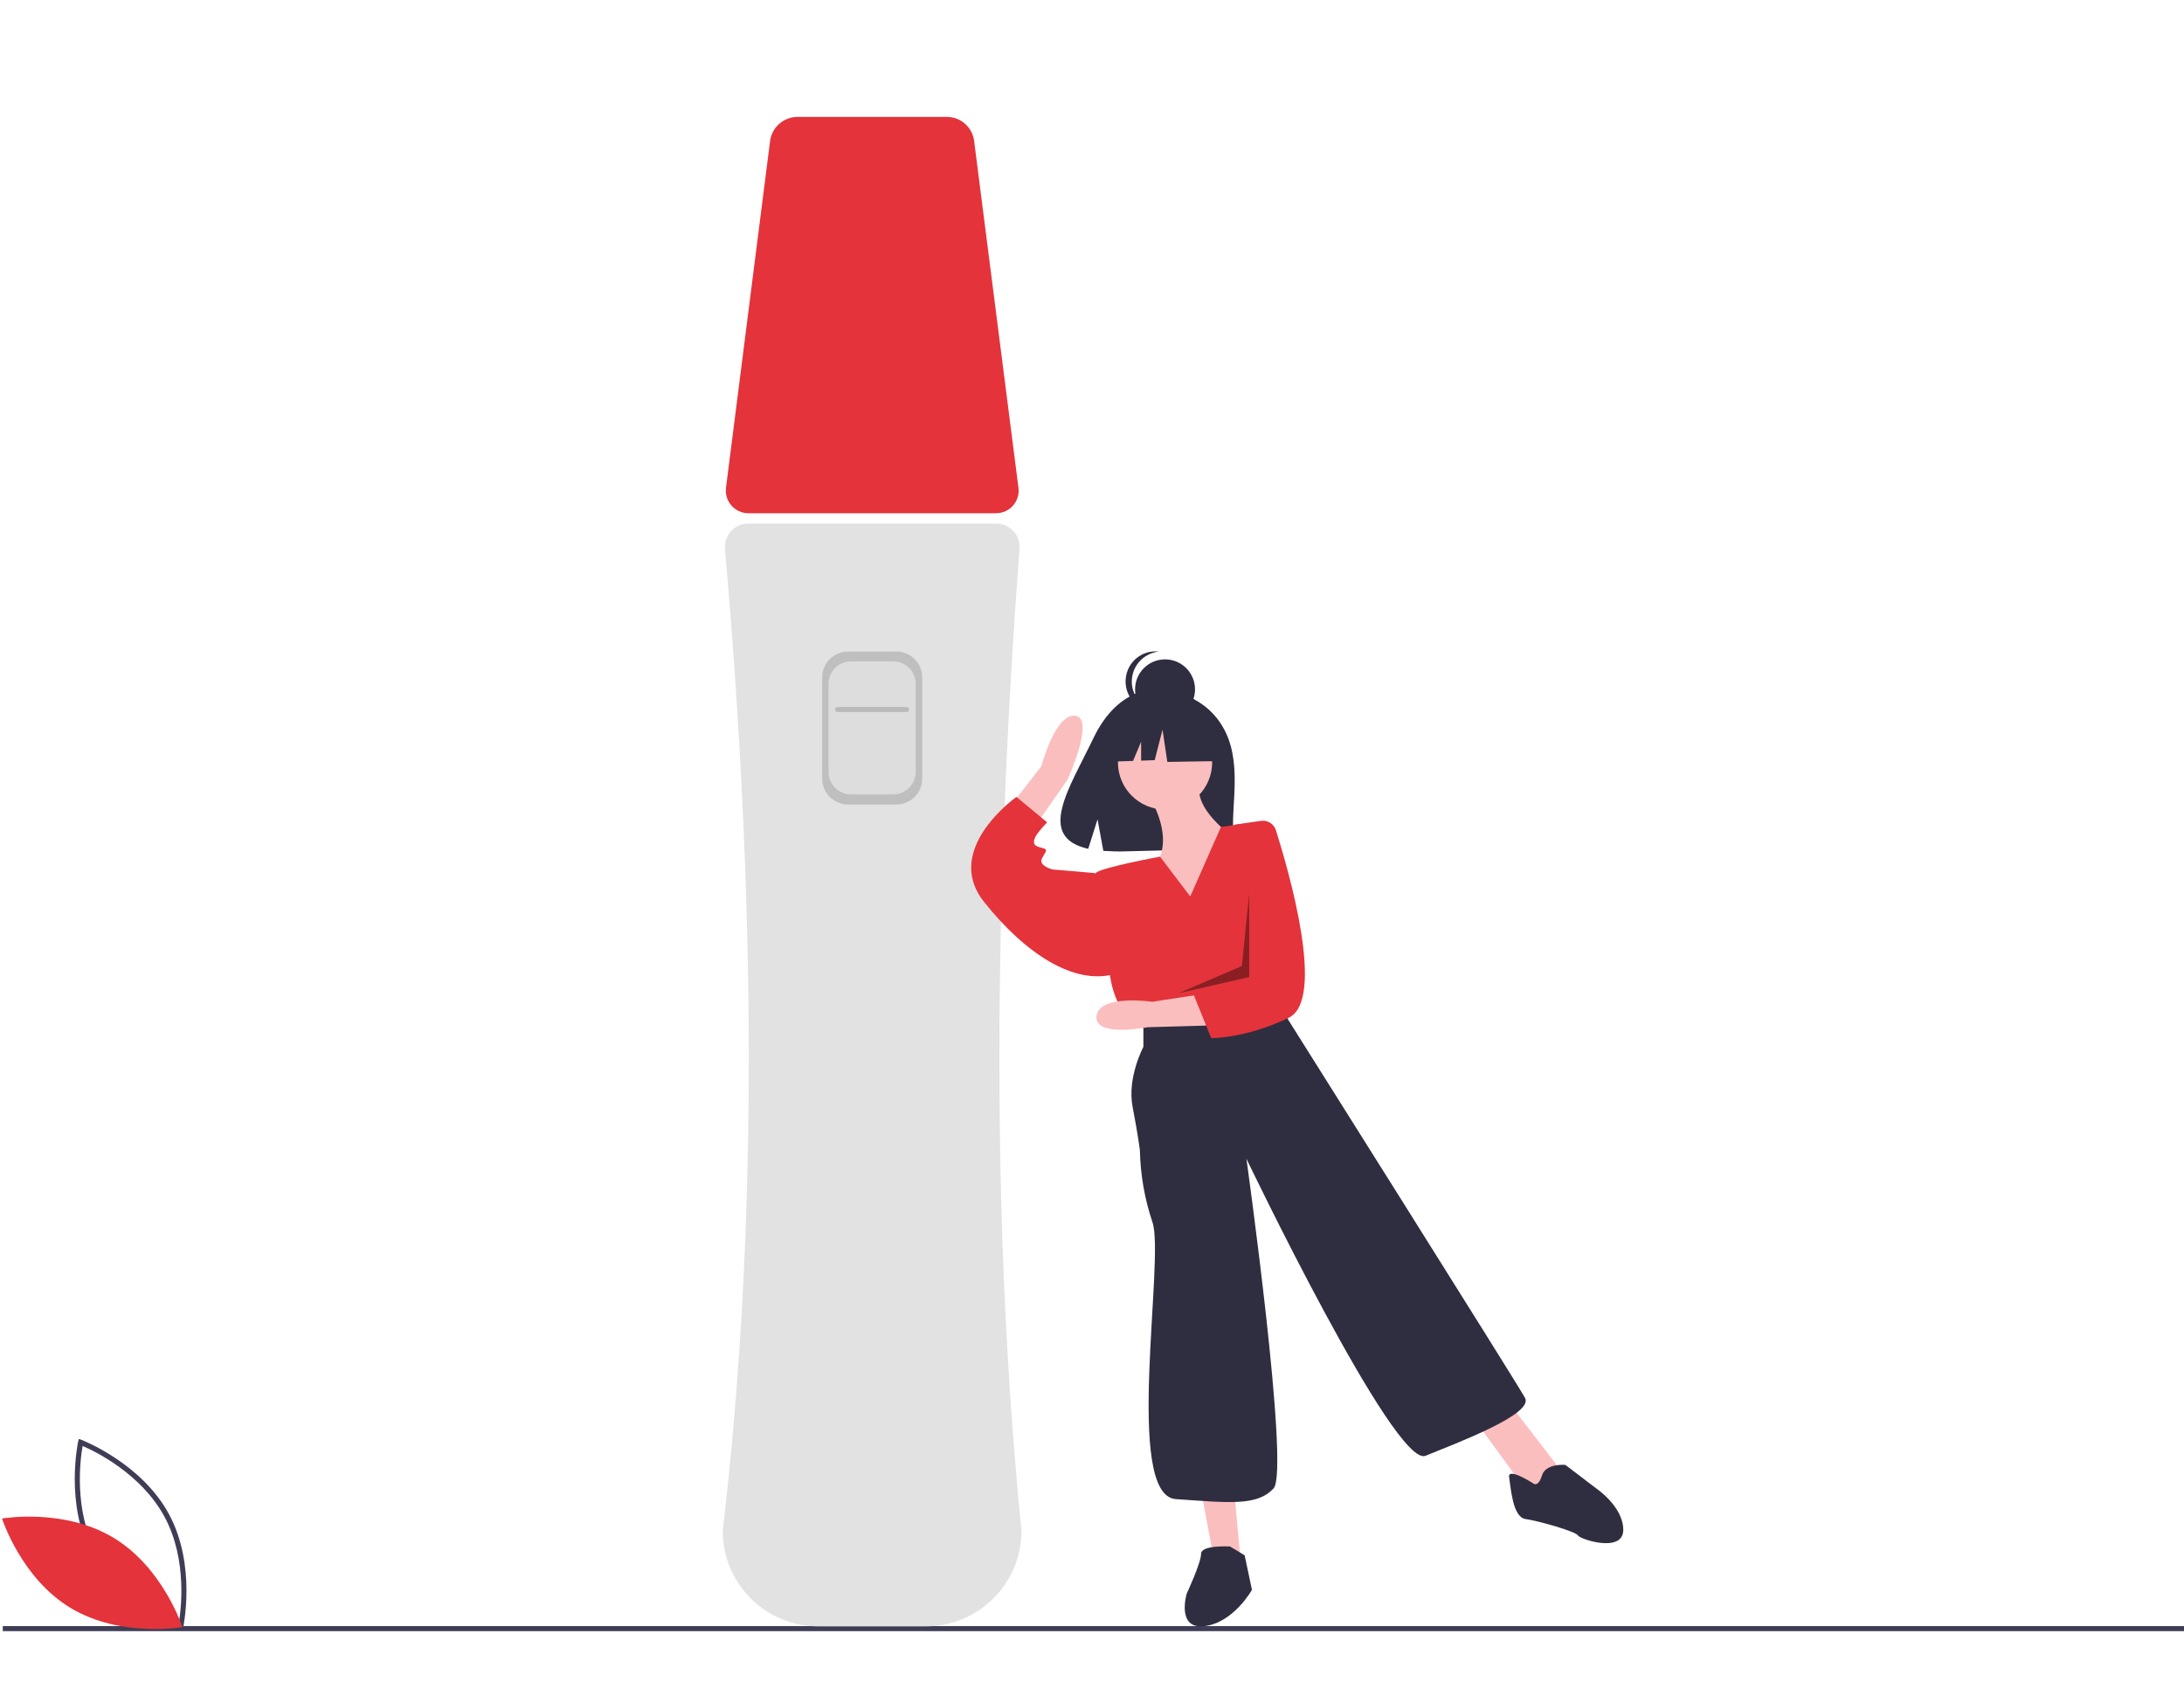 <?xml version="1.0" encoding="utf-8"?>
<!-- Generator: Adobe Illustrator 26.3.1, SVG Export Plug-In . SVG Version: 6.00 Build 0)  -->
<svg version="1.1" id="Layer_1" xmlns="http://www.w3.org/2000/svg" xmlns:xlink="http://www.w3.org/1999/xlink" x="0px" y="0px"
	 viewBox="0 0 867 673" style="enable-background:new 0 0 867 673;" xml:space="preserve">
<style type="text/css">
	.st0{fill:#3F3D56;}
	.st1{fill:#E4333B;}
	.st2{fill:#E2E2E2;}
	.st3{fill:#2F2E41;}
	.st4{fill:#FBBEBE;}
	.st5{opacity:0.4;enable-background:new    ;}
	.st6{fill:#BFBFBF;}
	.st7{fill:#DDDDDD;}
	.st8{fill:none;stroke:#BABABA;stroke-width:2;stroke-linecap:round;stroke-miterlimit:10;}
</style>
<rect x="1.1" y="645.4" class="st0" width="868" height="2"/>
<path class="st0" d="M72.4,647.3l-1.1-0.4c-0.2-0.1-23.7-9.1-34.7-29.5c-11-20.4-5.6-44.9-5.6-45.2l0.3-1.1l1.1,0.4
	c0.2,0.1,23.7,9.1,34.7,29.5c11,20.4,5.6,44.9,5.6,45.2L72.4,647.3z M38.4,616.5c9.3,17.2,27.8,26.1,32.5,28.1
	c0.9-5,3.7-25.4-5.6-42.6c-9.3-17.2-27.8-26.1-32.5-28.1C31.9,578.9,29.1,599.3,38.4,616.5z"/>
<path class="st1" d="M45,610.3c19.8,11.9,27.4,35.5,27.4,35.5s-24.4,4.3-44.2-7.5S0.8,602.7,0.8,602.7S25.2,598.4,45,610.3z"/>
<path class="st2" d="M395.4,207.8h-98.3c-5.5,0-9.8,4.7-9.3,10.2c12.1,137.4,13.4,268.3-0.9,389.6c0,20.9,17,37.9,37.9,37.9h42.8
	c20.9,0,37.9-17,37.9-37.9c-12.1-121.4-11-252.3-0.8-389.7C405.2,212.4,400.9,207.8,395.4,207.8z"/>
<g>
	<path class="st3" d="M485.3,288.3c-8.3-14.1-24.8-14.8-24.8-14.8s-16.1-2.1-26.4,19.4c-9.6,20-22.9,39.3-2.1,44l3.7-11.7l2.3,12.5
		c3,0.2,5.9,0.3,8.9,0.2c22.2-0.7,43.4,0.2,42.7-7.8C488.7,319.6,493.4,301.8,485.3,288.3z"/>
	<path class="st4" d="M455.3,314.8c0,0,10.8,15.1,4.3,27.3c-6.5,12.2,15.1,25.2,15.1,25.2l15.8-34.5c0,0-18.7-12.2-13.7-23.7
		L455.3,314.8z"/>
	<circle class="st4" cx="462.5" cy="302.6" r="18.7"/>
	<path class="st4" d="M397.8,324.2l15.6-20.1c0,0,5.5-21.1,13.5-20c8,1.1-3.1,25.3-3.1,25.3l-15.5,22.3L397.8,324.2z"/>
	<polygon class="st4" points="476.9,592.2 481.9,618.8 492.7,621.7 489.8,590.1 	"/>
	<polygon class="st4" points="585.4,563.5 604.8,590.1 612.7,593.6 619.1,582.9 599.7,557.7 	"/>
	<path class="st1" d="M472.5,355.8l-12-15.8c0,0-23.2,4.3-25.4,6.4c-2.2,2.2,5.7,41.7,5.7,41.7s1.4,10.8,7.9,16.5l6.5,4.3l53.2-10.8
		l2-23.7c1.5-17.4-4.5-34.7-16.4-47.5l0,0l-9.3,1.3L472.5,355.8z"/>
	<path class="st1" d="M438,347.9l-3.6-1.4l-16.5-1.4c0,0-5.7-1.4-4.3-4.3c1.4-2.9,2.9-3.6,0-4.3s-3.6-1.4-2.9-3.6
		c0.7-2.2,5-6.5,5-6.5l-12.2-10.1c0,0-0.7,0.5-1.7,1.3c-6.1,4.9-25.3,22.6-11.2,40.3c16.5,20.8,35.9,33.1,51.7,28.7L438,347.9z"/>
	<path class="st3" d="M453.9,405.4v10.1c0,0-6.5,12.2-4.3,23.7c2.2,11.5,2.9,17.2,2.9,17.2c0.2,9.8,1.9,19.5,5,28.7
		c5,14.4-11.5,108.5,9.3,109.9c20.8,1.4,32.3,2.9,38.8-4.3c6.5-7.2-10.8-130.8-10.8-130.8s58.9,122.9,71.1,117.9
		c12.2-5,43.1-16.5,39.5-23c-3.6-6.5-94.1-150.2-94.1-150.2l-2.9-6.5L453.9,405.4z"/>
	<path class="st3" d="M488.3,613.8c0,0-11.5-0.7-11.5,2.9c0,3.6-5.7,15.8-5.7,15.8s-4.3,14.4,7.2,12.9C489.8,643.9,497,631,497,631
		l-2.9-13.7L488.3,613.8z"/>
	<path class="st3" d="M608.4,588.6c0,0-10.1-6.5-9.3-2.2c0.7,4.3,1.4,15.8,6.5,16.5s20.1,5,20.8,6.5s18,7.2,18-2.2
		c0-9.3-10.8-16.5-10.8-16.5l-12.2-9.3c0,0-7.9-0.7-9.3,4.3C610.5,590.8,608.4,588.6,608.4,588.6z"/>
	<circle class="st3" cx="462.5" cy="273.6" r="11.9"/>
	<path class="st3" d="M449.3,270.5c0-6.1,4.6-11.2,10.7-11.9c-6.6-0.7-12.4,4-13.1,10.6c-0.7,6.6,4,12.4,10.6,13.1
		c0.8,0.1,1.7,0.1,2.5,0C453.9,281.7,449.3,276.6,449.3,270.5z"/>
	<polygon class="st3" points="481.6,286.9 465.3,278.4 442.8,281.9 438.2,302.4 449.8,302 453,294.4 453,301.9 458.4,301.7 
		461.5,289.6 463.4,302.4 482.4,302.1 	"/>
	<path class="st4" d="M480.7,407l-25.1,0.7c0,0-21.5,4.2-20.3-4.5c1.2-8.7,22.1-5.6,22.1-5.6l22.9-3.5L480.7,407z"/>
	<path class="st1" d="M500.6,325.8c2.6-0.4,5.1,1.2,5.9,3.7c4.9,15.5,20.1,67.4,5,74.5c-17.7,8.4-30.7,8-30.7,8l-6.9-17.1l6.3-5.9
		l6.7-43.3l3.2-18.4L500.6,325.8z"/>
	<polygon class="st5" points="495.9,354.7 493,383.4 467.9,394.2 495.9,387.8 	"/>
</g>
<path class="st1" d="M375.9,46.4h-59.3c-5.5,0-10.2,4.1-10.9,9.6l-17.5,137.6c-0.7,5.3,3.5,10.1,8.9,10.1h98.3
	c5.4,0,9.6-4.7,8.9-10.1L386.7,55.9C386,50.5,381.4,46.4,375.9,46.4z"/>
<path class="st6" d="M355.9,319.3h-19.3c-5.6,0-10.2-4.6-10.2-10.2v-40.3c0-5.6,4.6-10.2,10.2-10.2h19.3c5.6,0,10.2,4.6,10.2,10.2
	v40.3C366.1,314.7,361.5,319.3,355.9,319.3z"/>
<path class="st7" d="M354.6,315.3h-16.8c-4.9,0-8.9-4-8.9-8.9v-35c0-4.9,4-8.9,8.9-8.9h16.8c4.9,0,8.9,4,8.9,8.9v35
	C363.5,311.3,359.5,315.3,354.6,315.3z"/>
<line class="st8" x1="332.5" y1="281.6" x2="359.9" y2="281.6"/>
</svg>
